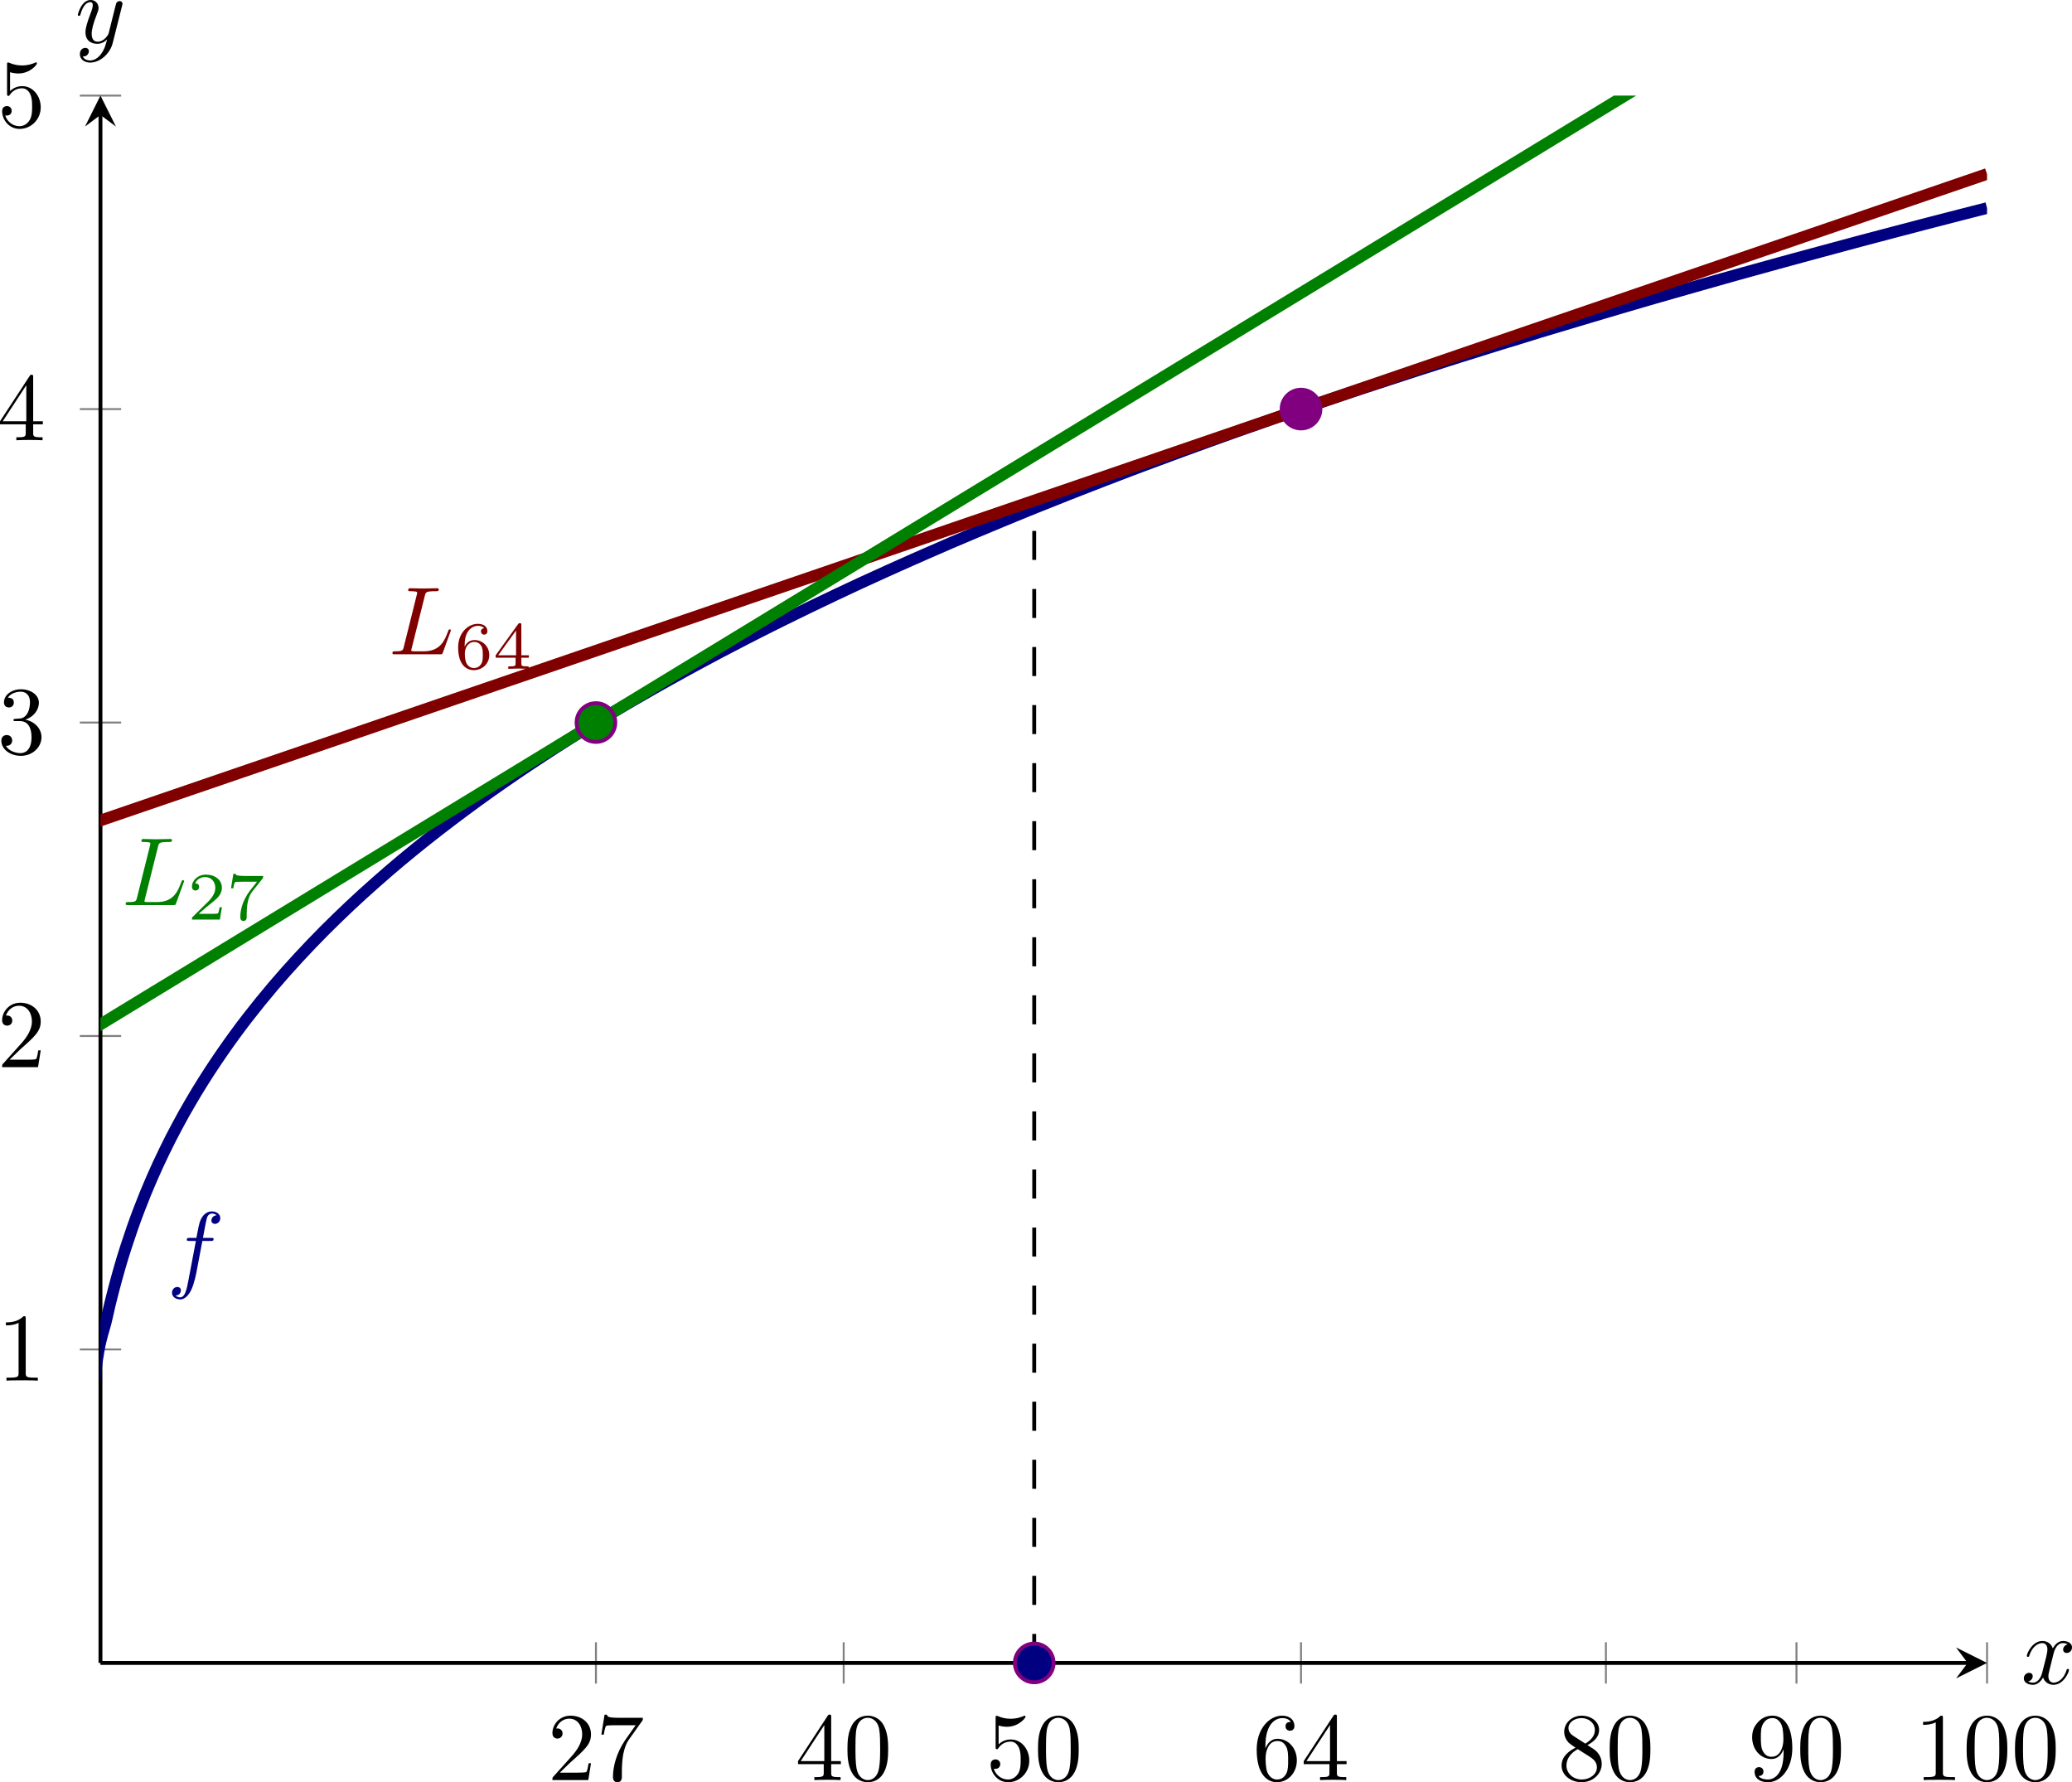 <?xml version='1.0' encoding='UTF-8'?>
<!-- This file was generated by dvisvgm 3.2.2 -->
<svg version='1.1' xmlns='http://www.w3.org/2000/svg' xmlns:xlink='http://www.w3.org/1999/xlink' width='298.721pt' height='256.933pt' viewBox='5.039 81.199 298.721 256.933'>
<defs>
<clipPath id='clip3'>
<path d='M13.945 229.239H208.223V67.844H13.945Z'/>
</clipPath>
<path id='g8-50' d='M3.522-1.269H3.285C3.264-1.116 3.194-.704 3.103-.635C3.048-.593 2.511-.593 2.413-.593H1.13C1.862-1.241 2.106-1.437 2.525-1.764C3.041-2.176 3.522-2.608 3.522-3.271C3.522-4.115 2.783-4.631 1.89-4.631C1.025-4.631 .439-4.024 .439-3.382C.439-3.027 .739-2.992 .809-2.992C.976-2.992 1.179-3.11 1.179-3.361C1.179-3.487 1.13-3.731 .767-3.731C.983-4.226 1.458-4.38 1.785-4.38C2.483-4.38 2.845-3.836 2.845-3.271C2.845-2.664 2.413-2.183 2.19-1.932L.509-.272C.439-.209 .439-.195 .439 0H3.313L3.522-1.269Z'/>
<path id='g8-52' d='M3.689-1.144V-1.395H2.915V-4.505C2.915-4.652 2.915-4.7 2.762-4.7C2.678-4.7 2.65-4.7 2.58-4.603L.272-1.395V-1.144H2.322V-.572C2.322-.335 2.322-.251 1.757-.251H1.569V0C1.918-.014 2.364-.028 2.615-.028C2.873-.028 3.32-.014 3.668 0V-.251H3.48C2.915-.251 2.915-.335 2.915-.572V-1.144H3.689ZM2.371-3.947V-1.395H.53L2.371-3.947Z'/>
<path id='g8-54' d='M1.046-2.28C1.046-2.852 1.095-3.368 1.36-3.794C1.597-4.17 1.974-4.428 2.42-4.428C2.629-4.428 2.908-4.373 3.048-4.184C2.873-4.17 2.727-4.052 2.727-3.85C2.727-3.675 2.845-3.522 3.055-3.522S3.389-3.661 3.389-3.864C3.389-4.268 3.096-4.631 2.406-4.631C1.402-4.631 .377-3.71 .377-2.211C.377-.404 1.227 .139 1.995 .139C2.845 .139 3.585-.509 3.585-1.423C3.585-2.308 2.88-2.964 2.064-2.964C1.506-2.964 1.2-2.594 1.046-2.28ZM1.995-.084C1.646-.084 1.374-.286 1.227-.593C1.123-.802 1.067-1.151 1.067-1.569C1.067-2.246 1.471-2.769 2.029-2.769C2.35-2.769 2.566-2.643 2.741-2.385C2.908-2.12 2.915-1.827 2.915-1.423C2.915-1.025 2.915-.732 2.727-.46C2.559-.216 2.336-.084 1.995-.084Z'/>
<path id='g8-55' d='M3.731-4.212C3.801-4.296 3.801-4.31 3.801-4.491H1.974C1.695-4.491 1.618-4.498 1.367-4.519C1.004-4.547 .99-4.596 .969-4.714H.732L.488-3.222H.725C.739-3.327 .809-3.787 .921-3.857C.976-3.898 1.541-3.898 1.646-3.898H3.166C2.943-3.605 2.587-3.173 2.441-2.978C1.527-1.778 1.444-.669 1.444-.258C1.444-.181 1.444 .139 1.771 .139C2.106 .139 2.106-.174 2.106-.265V-.544C2.106-1.897 2.385-2.518 2.685-2.894L3.731-4.212Z'/>
<path id='g7-48' d='M4.583-3.188C4.583-3.985 4.533-4.782 4.184-5.519C3.726-6.476 2.909-6.635 2.491-6.635C1.893-6.635 1.166-6.376 .757-5.45C.438-4.762 .389-3.985 .389-3.188C.389-2.441 .428-1.544 .837-.787C1.265 .02 1.993 .219 2.481 .219C3.019 .219 3.776 .01 4.214-.936C4.533-1.624 4.583-2.401 4.583-3.188ZM2.481 0C2.092 0 1.504-.249 1.325-1.205C1.215-1.803 1.215-2.72 1.215-3.308C1.215-3.945 1.215-4.603 1.295-5.141C1.484-6.326 2.232-6.416 2.481-6.416C2.809-6.416 3.467-6.237 3.656-5.25C3.756-4.692 3.756-3.935 3.756-3.308C3.756-2.56 3.756-1.883 3.646-1.245C3.497-.299 2.929 0 2.481 0Z'/>
<path id='g7-49' d='M2.929-6.376C2.929-6.615 2.929-6.635 2.7-6.635C2.082-5.998 1.205-5.998 .887-5.998V-5.689C1.086-5.689 1.674-5.689 2.192-5.948V-.787C2.192-.428 2.162-.309 1.265-.309H.946V0C1.295-.03 2.162-.03 2.56-.03S3.826-.03 4.174 0V-.309H3.856C2.959-.309 2.929-.418 2.929-.787V-6.376Z'/>
<path id='g7-50' d='M1.265-.767L2.321-1.793C3.875-3.168 4.473-3.706 4.473-4.702C4.473-5.838 3.577-6.635 2.361-6.635C1.235-6.635 .498-5.719 .498-4.832C.498-4.274 .996-4.274 1.026-4.274C1.196-4.274 1.544-4.394 1.544-4.802C1.544-5.061 1.365-5.32 1.016-5.32C.936-5.32 .917-5.32 .887-5.31C1.116-5.958 1.654-6.326 2.232-6.326C3.138-6.326 3.567-5.519 3.567-4.702C3.567-3.905 3.068-3.118 2.521-2.501L.608-.369C.498-.259 .498-.239 .498 0H4.194L4.473-1.733H4.224C4.174-1.435 4.105-.996 4.005-.847C3.935-.767 3.278-.767 3.059-.767H1.265Z'/>
<path id='g7-51' d='M2.889-3.507C3.706-3.776 4.284-4.473 4.284-5.26C4.284-6.077 3.407-6.635 2.451-6.635C1.445-6.635 .687-6.037 .687-5.28C.687-4.951 .907-4.762 1.196-4.762C1.504-4.762 1.704-4.981 1.704-5.27C1.704-5.768 1.235-5.768 1.086-5.768C1.395-6.257 2.052-6.386 2.411-6.386C2.819-6.386 3.367-6.167 3.367-5.27C3.367-5.151 3.347-4.573 3.088-4.134C2.79-3.656 2.451-3.626 2.202-3.616C2.122-3.606 1.883-3.587 1.813-3.587C1.733-3.577 1.664-3.567 1.664-3.467C1.664-3.357 1.733-3.357 1.903-3.357H2.341C3.158-3.357 3.527-2.68 3.527-1.704C3.527-.349 2.839-.06 2.401-.06C1.973-.06 1.225-.229 .877-.817C1.225-.767 1.534-.986 1.534-1.365C1.534-1.724 1.265-1.923 .976-1.923C.737-1.923 .418-1.783 .418-1.345C.418-.438 1.345 .219 2.431 .219C3.646 .219 4.553-.687 4.553-1.704C4.553-2.521 3.925-3.298 2.889-3.507Z'/>
<path id='g7-52' d='M2.929-1.644V-.777C2.929-.418 2.909-.309 2.172-.309H1.963V0C2.371-.03 2.889-.03 3.308-.03S4.254-.03 4.663 0V-.309H4.453C3.716-.309 3.696-.418 3.696-.777V-1.644H4.692V-1.953H3.696V-6.486C3.696-6.685 3.696-6.745 3.537-6.745C3.447-6.745 3.417-6.745 3.337-6.625L.279-1.953V-1.644H2.929ZM2.989-1.953H.558L2.989-5.669V-1.953Z'/>
<path id='g7-53' d='M4.473-2.002C4.473-3.188 3.656-4.184 2.58-4.184C2.102-4.184 1.674-4.025 1.315-3.676V-5.619C1.514-5.559 1.843-5.489 2.162-5.489C3.387-5.489 4.085-6.396 4.085-6.526C4.085-6.585 4.055-6.635 3.985-6.635C3.975-6.635 3.955-6.635 3.905-6.605C3.706-6.516 3.218-6.316 2.55-6.316C2.152-6.316 1.694-6.386 1.225-6.595C1.146-6.625 1.126-6.625 1.106-6.625C1.006-6.625 1.006-6.545 1.006-6.386V-3.437C1.006-3.258 1.006-3.178 1.146-3.178C1.215-3.178 1.235-3.208 1.275-3.268C1.385-3.427 1.753-3.965 2.56-3.965C3.078-3.965 3.328-3.507 3.407-3.328C3.567-2.959 3.587-2.57 3.587-2.072C3.587-1.724 3.587-1.126 3.347-.707C3.108-.319 2.74-.06 2.281-.06C1.554-.06 .986-.588 .817-1.176C.847-1.166 .877-1.156 .986-1.156C1.315-1.156 1.484-1.405 1.484-1.644S1.315-2.132 .986-2.132C.847-2.132 .498-2.062 .498-1.604C.498-.747 1.186 .219 2.301 .219C3.457 .219 4.473-.737 4.473-2.002Z'/>
<path id='g7-54' d='M1.315-3.268V-3.507C1.315-6.027 2.55-6.386 3.059-6.386C3.298-6.386 3.716-6.326 3.935-5.988C3.786-5.988 3.387-5.988 3.387-5.539C3.387-5.23 3.626-5.081 3.846-5.081C4.005-5.081 4.304-5.171 4.304-5.559C4.304-6.157 3.866-6.635 3.039-6.635C1.763-6.635 .418-5.35 .418-3.148C.418-.488 1.574 .219 2.501 .219C3.606 .219 4.553-.717 4.553-2.032C4.553-3.298 3.666-4.254 2.56-4.254C1.883-4.254 1.514-3.746 1.315-3.268ZM2.501-.06C1.873-.06 1.574-.658 1.514-.807C1.335-1.275 1.335-2.072 1.335-2.252C1.335-3.029 1.654-4.025 2.55-4.025C2.71-4.025 3.168-4.025 3.477-3.407C3.656-3.039 3.656-2.531 3.656-2.042C3.656-1.564 3.656-1.066 3.487-.707C3.188-.11 2.73-.06 2.501-.06Z'/>
<path id='g7-55' d='M4.742-6.067C4.832-6.187 4.832-6.207 4.832-6.416H2.411C1.196-6.416 1.176-6.545 1.136-6.735H.887L.558-4.682H.807C.837-4.842 .927-5.469 1.056-5.589C1.126-5.649 1.903-5.649 2.032-5.649H4.095C3.985-5.489 3.198-4.403 2.979-4.075C2.082-2.73 1.753-1.345 1.753-.329C1.753-.229 1.753 .219 2.212 .219S2.67-.229 2.67-.329V-.837C2.67-1.385 2.7-1.933 2.78-2.471C2.819-2.7 2.959-3.557 3.397-4.174L4.742-6.067Z'/>
<path id='g7-56' d='M1.624-4.553C1.166-4.852 1.126-5.191 1.126-5.36C1.126-5.968 1.773-6.386 2.481-6.386C3.208-6.386 3.846-5.868 3.846-5.151C3.846-4.583 3.457-4.105 2.859-3.756L1.624-4.553ZM3.078-3.606C3.796-3.975 4.284-4.493 4.284-5.151C4.284-6.067 3.397-6.635 2.491-6.635C1.494-6.635 .687-5.898 .687-4.971C.687-4.792 .707-4.344 1.126-3.875C1.235-3.756 1.604-3.507 1.853-3.337C1.275-3.049 .418-2.491 .418-1.504C.418-.448 1.435 .219 2.481 .219C3.606 .219 4.553-.608 4.553-1.674C4.553-2.032 4.443-2.481 4.065-2.899C3.875-3.108 3.716-3.208 3.078-3.606ZM2.082-3.188L3.308-2.411C3.587-2.222 4.055-1.923 4.055-1.315C4.055-.578 3.308-.06 2.491-.06C1.634-.06 .917-.677 .917-1.504C.917-2.082 1.235-2.72 2.082-3.188Z'/>
<path id='g7-57' d='M3.656-3.168V-2.849C3.656-.518 2.62-.06 2.042-.06C1.873-.06 1.335-.08 1.066-.418C1.504-.418 1.584-.707 1.584-.877C1.584-1.186 1.345-1.335 1.126-1.335C.966-1.335 .667-1.245 .667-.857C.667-.189 1.205 .219 2.052 .219C3.337 .219 4.553-1.136 4.553-3.278C4.553-5.958 3.407-6.635 2.521-6.635C1.973-6.635 1.484-6.456 1.056-6.007C.648-5.559 .418-5.141 .418-4.394C.418-3.148 1.295-2.172 2.411-2.172C3.019-2.172 3.427-2.59 3.656-3.168ZM2.421-2.401C2.262-2.401 1.803-2.401 1.494-3.029C1.315-3.397 1.315-3.895 1.315-4.384C1.315-4.922 1.315-5.39 1.524-5.758C1.793-6.257 2.172-6.386 2.521-6.386C2.979-6.386 3.308-6.047 3.477-5.599C3.597-5.28 3.636-4.653 3.636-4.194C3.636-3.367 3.298-2.401 2.421-2.401Z'/>
<path id='g5-76' d='M3.726-6.027C3.816-6.386 3.846-6.496 4.782-6.496C5.081-6.496 5.161-6.496 5.161-6.685C5.161-6.804 5.051-6.804 5.001-6.804C4.672-6.804 3.856-6.775 3.527-6.775C3.228-6.775 2.501-6.804 2.202-6.804C2.132-6.804 2.012-6.804 2.012-6.605C2.012-6.496 2.102-6.496 2.291-6.496C2.311-6.496 2.501-6.496 2.67-6.476C2.849-6.456 2.939-6.446 2.939-6.316C2.939-6.276 2.929-6.247 2.899-6.127L1.564-.777C1.465-.389 1.445-.309 .658-.309C.488-.309 .389-.309 .389-.11C.389 0 .478 0 .658 0H5.27C5.509 0 5.519 0 5.579-.169L6.366-2.321C6.406-2.431 6.406-2.451 6.406-2.461C6.406-2.501 6.376-2.57 6.286-2.57S6.187-2.521 6.117-2.361C5.778-1.445 5.34-.309 3.616-.309H2.68C2.54-.309 2.521-.309 2.461-.319C2.361-.329 2.331-.339 2.331-.418C2.331-.448 2.331-.468 2.381-.648L3.726-6.027Z'/>
<path id='g5-102' d='M3.656-3.985H4.513C4.712-3.985 4.812-3.985 4.812-4.184C4.812-4.294 4.712-4.294 4.543-4.294H3.716L3.925-5.43C3.965-5.639 4.105-6.346 4.164-6.466C4.254-6.655 4.423-6.804 4.633-6.804C4.672-6.804 4.932-6.804 5.121-6.625C4.682-6.585 4.583-6.237 4.583-6.087C4.583-5.858 4.762-5.738 4.951-5.738C5.21-5.738 5.499-5.958 5.499-6.336C5.499-6.795 5.041-7.024 4.633-7.024C4.294-7.024 3.666-6.844 3.367-5.858C3.308-5.649 3.278-5.549 3.039-4.294H2.351C2.162-4.294 2.052-4.294 2.052-4.105C2.052-3.985 2.142-3.985 2.331-3.985H2.989L2.242-.05C2.062 .917 1.893 1.823 1.375 1.823C1.335 1.823 1.086 1.823 .897 1.644C1.355 1.614 1.445 1.255 1.445 1.106C1.445 .877 1.265 .757 1.076 .757C.817 .757 .528 .976 .528 1.355C.528 1.803 .966 2.042 1.375 2.042C1.923 2.042 2.321 1.455 2.501 1.076C2.819 .448 3.049-.757 3.059-.827L3.656-3.985Z'/>
<path id='g5-120' d='M3.328-3.009C3.387-3.268 3.616-4.184 4.314-4.184C4.364-4.184 4.603-4.184 4.812-4.055C4.533-4.005 4.334-3.756 4.334-3.517C4.334-3.357 4.443-3.168 4.712-3.168C4.932-3.168 5.25-3.347 5.25-3.746C5.25-4.264 4.663-4.403 4.324-4.403C3.746-4.403 3.397-3.875 3.278-3.646C3.029-4.304 2.491-4.403 2.202-4.403C1.166-4.403 .598-3.118 .598-2.869C.598-2.77 .697-2.77 .717-2.77C.797-2.77 .827-2.79 .847-2.879C1.186-3.935 1.843-4.184 2.182-4.184C2.371-4.184 2.72-4.095 2.72-3.517C2.72-3.208 2.55-2.54 2.182-1.146C2.022-.528 1.674-.11 1.235-.11C1.176-.11 .946-.11 .737-.239C.986-.289 1.205-.498 1.205-.777C1.205-1.046 .986-1.126 .837-1.126C.538-1.126 .289-.867 .289-.548C.289-.09 .787 .11 1.225 .11C1.883 .11 2.242-.588 2.271-.648C2.391-.279 2.75 .11 3.347 .11C4.374 .11 4.941-1.176 4.941-1.425C4.941-1.524 4.852-1.524 4.822-1.524C4.732-1.524 4.712-1.484 4.692-1.415C4.364-.349 3.686-.11 3.367-.11C2.979-.11 2.819-.428 2.819-.767C2.819-.986 2.879-1.205 2.989-1.644L3.328-3.009Z'/>
<path id='g5-121' d='M4.842-3.796C4.882-3.935 4.882-3.955 4.882-4.025C4.882-4.204 4.742-4.294 4.593-4.294C4.493-4.294 4.334-4.234 4.244-4.085C4.224-4.035 4.144-3.726 4.105-3.547C4.035-3.288 3.965-3.019 3.905-2.75L3.457-.956C3.417-.807 2.989-.11 2.331-.11C1.823-.11 1.714-.548 1.714-.917C1.714-1.375 1.883-1.993 2.222-2.869C2.381-3.278 2.421-3.387 2.421-3.587C2.421-4.035 2.102-4.403 1.604-4.403C.658-4.403 .289-2.959 .289-2.869C.289-2.77 .389-2.77 .408-2.77C.508-2.77 .518-2.79 .568-2.949C.837-3.885 1.235-4.184 1.574-4.184C1.654-4.184 1.823-4.184 1.823-3.866C1.823-3.616 1.724-3.357 1.654-3.168C1.255-2.112 1.076-1.544 1.076-1.076C1.076-.189 1.704 .11 2.291 .11C2.68 .11 3.019-.06 3.298-.339C3.168 .179 3.049 .667 2.65 1.196C2.391 1.534 2.012 1.823 1.554 1.823C1.415 1.823 .966 1.793 .797 1.405C.956 1.405 1.086 1.405 1.225 1.285C1.325 1.196 1.425 1.066 1.425 .877C1.425 .568 1.156 .528 1.056 .528C.827 .528 .498 .687 .498 1.176C.498 1.674 .936 2.042 1.554 2.042C2.58 2.042 3.606 1.136 3.885 .01L4.842-3.796Z'/>
</defs>
<g id='page3' transform='matrix(1.4 0 0 1.4 0 0)'>
<path d='M64.969 231.364V227.11M90.48 231.364V227.11M110.102 231.364V227.11M137.575 231.364V227.11M168.973 231.364V227.11M188.598 231.364V227.11M208.223 231.364V227.11' stroke='#808080' fill='none' stroke-width='.199' stroke-miterlimit='10'/>
<path d='M11.82 196.957H16.074M11.82 164.68H16.074M11.82 132.403H16.074M11.82 100.125H16.074M11.82 67.844H16.074' stroke='#808080' fill='none' stroke-width='.199' stroke-miterlimit='10'/>
<path d='M13.945 229.239H206.227' stroke='#000' fill='none' stroke-width='.399' stroke-miterlimit='10'/>
<path d='M208.222 229.239L205.031 227.645L206.226 229.239L205.031 230.832'/>
<path d='M13.945 229.239V69.836' stroke='#000' fill='none' stroke-width='.399' stroke-miterlimit='10'/>
<path d='M13.945 67.844L12.352 71.031L13.945 69.836L15.539 71.031'/>
<g transform='matrix(1 0 0 1 34.055 27.453)'>
<use x='25.932' y='213.85' xlink:href='#g7-50'/>
<use x='30.913' y='213.85' xlink:href='#g7-55'/>
</g>
<g transform='matrix(1 0 0 1 59.566 27.453)'>
<use x='25.932' y='213.85' xlink:href='#g7-52'/>
<use x='30.913' y='213.85' xlink:href='#g7-48'/>
</g>
<g transform='matrix(1 0 0 1 79.189 27.453)'>
<use x='25.932' y='213.85' xlink:href='#g7-53'/>
<use x='30.913' y='213.85' xlink:href='#g7-48'/>
</g>
<g transform='matrix(1 0 0 1 106.662 27.453)'>
<use x='25.932' y='213.85' xlink:href='#g7-54'/>
<use x='30.913' y='213.85' xlink:href='#g7-52'/>
</g>
<g transform='matrix(1 0 0 1 138.06 27.453)'>
<use x='25.932' y='213.85' xlink:href='#g7-56'/>
<use x='30.913' y='213.85' xlink:href='#g7-48'/>
</g>
<g transform='matrix(1 0 0 1 157.684 27.453)'>
<use x='25.932' y='213.85' xlink:href='#g7-57'/>
<use x='30.913' y='213.85' xlink:href='#g7-48'/>
</g>
<g transform='matrix(1 0 0 1 174.817 27.453)'>
<use x='25.932' y='213.85' xlink:href='#g7-49'/>
<use x='30.913' y='213.85' xlink:href='#g7-48'/>
<use x='35.895' y='213.85' xlink:href='#g7-48'/>
</g>
<g transform='matrix(1 0 0 1 -22.612 -13.681)'>
<use x='25.932' y='213.85' xlink:href='#g7-49'/>
</g>
<g transform='matrix(1 0 0 1 -22.612 -45.96)'>
<use x='25.932' y='213.85' xlink:href='#g7-50'/>
</g>
<g transform='matrix(1 0 0 1 -22.612 -78.238)'>
<use x='25.932' y='213.85' xlink:href='#g7-51'/>
</g>
<g transform='matrix(1 0 0 1 -22.612 -110.516)'>
<use x='25.932' y='213.85' xlink:href='#g7-52'/>
</g>
<g transform='matrix(1 0 0 1 -22.612 -142.795)'>
<use x='25.932' y='213.85' xlink:href='#g7-53'/>
</g>
<path d='M11.984 229.239C11.984 229.239 12.937 205.918 13.301 200.977C13.668 196.035 14.254 195.368 14.617 193.633C14.984 191.899 15.57 189.766 15.937 188.481C16.301 187.196 16.887 185.426 17.254 184.379C17.617 183.328 18.203 181.817 18.57 180.914C18.934 180.012 19.52 178.684 19.887 177.887S20.84 175.895 21.203 175.18C21.57 174.461 22.156 173.375 22.52 172.719C22.887 172.063 23.473 171.063 23.836 170.457C24.203 169.852 24.789 168.918 25.156 168.356C25.52 167.789 26.105 166.922 26.473 166.391C26.836 165.864 27.422 165.039 27.789 164.539C28.152 164.039 28.738 163.262 29.105 162.789C29.473 162.317 30.059 161.578 30.422 161.129C30.789 160.68 31.375 159.973 31.738 159.543C32.105 159.114 32.691 158.442 33.055 158.028C33.422 157.618 34.008 156.969 34.375 156.575C34.738 156.18 35.324 155.559 35.691 155.176C36.055 154.797 36.641 154.196 37.008 153.828S37.961 152.883 38.324 152.531C38.691 152.176 39.277 151.618 39.641 151.274C40.008 150.93 40.594 150.391 40.957 150.055C41.324 149.723 41.91 149.196 42.277 148.875C42.641 148.551 43.227 148.039 43.594 147.723C43.957 147.41 44.543 146.914 44.91 146.606C45.273 146.301 45.859 145.821 46.227 145.52C46.594 145.223 47.18 144.75 47.543 144.461C47.91 144.172 48.496 143.711 48.859 143.43C49.227 143.145 49.812 142.7 50.176 142.422C50.543 142.145 51.129 141.703 51.496 141.43C51.859 141.16 52.445 140.727 52.812 140.465C53.176 140.2 53.762 139.781 54.129 139.52C54.492 139.262 55.082 138.852 55.445 138.598C55.812 138.34 56.398 137.938 56.762 137.688C57.129 137.442 57.715 137.043 58.078 136.801C58.445 136.555 59.031 136.168 59.398 135.93C59.762 135.688 60.348 135.309 60.715 135.071C61.078 134.836 61.664 134.461 62.031 134.231C62.395 134 62.98 133.633 63.348 133.406C63.715 133.18 64.301 132.817 64.664 132.594C65.031 132.368 65.617 132.016 65.98 131.793C66.348 131.575 66.934 131.227 67.297 131.012C67.664 130.793 68.25 130.45 68.617 130.235C68.98 130.02 69.566 129.684 69.934 129.477C70.297 129.266 70.883 128.93 71.25 128.723C71.613 128.52 72.199 128.192 72.566 127.989C72.934 127.785 73.519 127.457 73.883 127.258C74.25 127.055 74.836 126.739 75.199 126.539C75.566 126.344 76.152 126.028 76.516 125.832C76.883 125.637 77.469 125.324 77.836 125.129C78.199 124.938 78.785 124.633 79.152 124.446C79.516 124.254 80.102 123.949 80.469 123.762C80.836 123.574 81.422 123.278 81.785 123.09C82.152 122.907 82.738 122.61 83.102 122.426C83.469 122.242 84.055 121.953 84.418 121.774C84.785 121.594 85.371 121.309 85.738 121.129C86.102 120.949 86.688 120.66 87.055 120.485C87.418 120.309 88.004 120.032 88.371 119.856C88.734 119.684 89.32 119.399 89.688 119.227S90.641 118.778 91.004 118.61C91.371 118.438 91.957 118.168 92.32 117.996C92.688 117.828 93.273 117.559 93.637 117.395C94.004 117.227 94.59 116.957 94.957 116.793C95.32 116.629 95.906 116.367 96.273 116.203C96.637 116.039 97.223 115.778 97.59 115.617C97.953 115.453 98.543 115.199 98.906 115.039C99.273 114.879 99.859 114.621 100.223 114.465C100.59 114.305 101.176 114.051 101.539 113.891C101.906 113.735 102.492 113.489 102.859 113.332C103.223 113.176 103.809 112.93 104.176 112.774C104.539 112.621 105.125 112.375 105.492 112.223C105.855 112.071 106.441 111.828 106.809 111.676S107.762 111.285 108.125 111.133C108.492 110.985 109.078 110.742 109.441 110.594C109.809 110.446 110.394 110.211 110.758 110.063C111.125 109.918 111.711 109.684 112.079 109.539C112.442 109.391 113.028 109.157 113.395 109.012C113.758 108.871 114.344 108.641 114.711 108.496C115.075 108.356 115.661 108.125 116.028 107.985C116.395 107.84 116.981 107.614 117.344 107.473C117.711 107.332 118.297 107.11 118.661 106.969C119.028 106.832 119.614 106.606 119.977 106.465C120.344 106.328 120.93 106.106 121.297 105.969C121.661 105.832 122.246 105.617 122.614 105.481C122.977 105.344 123.563 105.129 123.93 104.992C124.297 104.856 124.883 104.637 125.246 104.504C125.614 104.367 126.2 104.157 126.563 104.024C126.93 103.891 127.516 103.676 127.879 103.547C128.246 103.414 128.832 103.203 129.2 103.071C129.563 102.942 130.149 102.731 130.516 102.598C130.879 102.469 131.465 102.262 131.832 102.133C132.196 102.004 132.782 101.801 133.149 101.672S134.102 101.336 134.465 101.207C134.832 101.078 135.418 100.875 135.782 100.75C136.149 100.625 136.735 100.422 137.098 100.297C137.465 100.172 138.051 99.973 138.418 99.848C138.782 99.719 139.368 99.52 139.735 99.399C140.098 99.274 140.684 99.082 141.051 98.957C141.414 98.836 142.004 98.633 142.368 98.512C142.735 98.391 143.321 98.192 143.684 98.071C144.051 97.949 144.637 97.762 145 97.641C145.368 97.52 145.954 97.328 146.321 97.207C146.684 97.086 147.27 96.895 147.637 96.778C148 96.657 148.586 96.465 148.954 96.348C149.317 96.227 149.903 96.039 150.27 95.922S151.223 95.621 151.586 95.504C151.954 95.387 152.539 95.196 152.903 95.078C153.27 94.961 153.856 94.778 154.219 94.664C154.586 94.551 155.172 94.367 155.539 94.254C155.903 94.141 156.489 93.957 156.856 93.84C157.219 93.727 157.805 93.543 158.172 93.43C158.536 93.317 159.121 93.141 159.489 93.032C159.856 92.918 160.442 92.735 160.805 92.625C161.172 92.512 161.758 92.328 162.121 92.215C162.489 92.106 163.075 91.93 163.438 91.821C163.805 91.711 164.391 91.535 164.758 91.426C165.121 91.317 165.707 91.141 166.075 91.032C166.438 90.922 167.024 90.746 167.391 90.637S168.344 90.356 168.707 90.246C169.075 90.137 169.661 89.961 170.024 89.856C170.391 89.746 170.977 89.574 171.34 89.469C171.707 89.364 172.293 89.192 172.661 89.082C173.024 88.977 173.61 88.805 173.977 88.699C174.34 88.594 174.926 88.426 175.293 88.321C175.657 88.215 176.243 88.047 176.61 87.946C176.977 87.84 177.563 87.672 177.926 87.571C178.293 87.465 178.879 87.297 179.243 87.196C179.61 87.09 180.196 86.926 180.559 86.824C180.926 86.723 181.512 86.555 181.879 86.449C182.243 86.348 182.829 86.184 183.196 86.082C183.559 85.981 184.145 85.821 184.512 85.719C184.875 85.621 185.465 85.457 185.829 85.356C186.196 85.254 186.782 85.09 187.145 84.992C187.512 84.891 188.098 84.731 188.461 84.633C188.829 84.532 189.414 84.371 189.782 84.274C190.145 84.172 190.731 84.016 191.098 83.918C191.461 83.817 192.047 83.66 192.414 83.563C192.778 83.461 193.364 83.305 193.731 83.207C194.098 83.11 194.684 82.949 195.047 82.852C195.414 82.754 196 82.602 196.364 82.504C196.731 82.407 197.317 82.25 197.68 82.157C198.047 82.059 198.633 81.907 199 81.809C199.364 81.715 199.95 81.559 200.317 81.465C200.68 81.367 201.266 81.215 201.633 81.117C201.996 81.024 202.582 80.875 202.95 80.778C203.317 80.684 203.903 80.535 204.266 80.438C204.633 80.344 205.219 80.192 205.582 80.098C205.95 80.004 206.536 79.856 206.899 79.762C207.266 79.668 208.219 79.426 208.219 79.426' stroke='#000080' fill='none' stroke-width='1.196' stroke-miterlimit='10' clip-path='url(#clip3)'/>
<path d='M11.984 143.16L20.16 140.36L28.336 137.559L36.516 134.758L44.691 131.953L52.867 129.153L61.043 126.352L69.219 123.547L77.394 120.746L85.57 117.946L93.75 115.145L101.926 112.34L110.102 109.539L118.278 106.739L126.454 103.934L134.629 101.133L142.809 98.332L150.985 95.532L159.161 92.727L167.336 89.926L175.512 87.125L183.688 84.321L191.864 81.52L200.043 78.719L208.219 75.914' stroke='#800000' fill='none' stroke-width='1.196' stroke-miterlimit='10' clip-path='url(#clip3)'/>
<path d='M11.984 164.68L20.16 159.7L28.336 154.719L36.516 149.735L44.691 144.754L52.867 139.774L61.043 134.793L69.219 129.813L77.394 124.832L85.57 119.852L93.75 114.867L101.926 109.887L110.102 104.907L118.278 99.926L126.454 94.946L134.629 89.965L142.809 84.981L150.985 80L159.161 75.02L167.336 70.039L175.512 65.059L183.688 60.078L191.864 55.094L200.043 50.114L208.219 45.133' stroke='#008000' fill='none' stroke-width='1.196' stroke-miterlimit='10' clip-path='url(#clip3)'/>
<path d='M110.102 229.239V110.453' stroke='#000' fill='none' stroke-width='.399' stroke-miterlimit='10' stroke-dasharray='2.989 2.989' clip-path='url(#clip3)'/>
<g fill='#000080' transform='matrix(1 0 0 1 -5.148 -24.084)'>
<use x='25.932' y='213.85' xlink:href='#g5-102'/>
</g>
<g fill='#800000' transform='matrix(1 0 0 1 17.689 -88.475)'>
<use x='25.932' y='213.85' xlink:href='#g5-76'/>
<use x='32.712' y='215.345' xlink:href='#g8-54'/>
<use x='36.683' y='215.345' xlink:href='#g8-52'/>
</g>
<g fill='#008000' transform='matrix(1 0 0 1 -9.784 -62.652)'>
<use x='25.932' y='213.85' xlink:href='#g5-76'/>
<use x='32.712' y='215.345' xlink:href='#g8-50'/>
<use x='36.683' y='215.345' xlink:href='#g8-55'/>
</g>
<path d='M139.571 100.125C139.571 99.024 138.676 98.129 137.575 98.129C136.477 98.129 135.582 99.024 135.582 100.125C135.582 101.223 136.477 102.117 137.575 102.117C138.676 102.117 139.571 101.223 139.571 100.125Z' fill='#800080'/>
<path d='M139.571 100.125C139.571 99.024 138.676 98.129 137.575 98.129C136.477 98.129 135.582 99.024 135.582 100.125C135.582 101.223 136.477 102.117 137.575 102.117C138.676 102.117 139.571 101.223 139.571 100.125Z' stroke='#800080' fill='none' stroke-width='.399' stroke-miterlimit='10'/>
<path d='M66.961 132.403C66.961 131.301 66.07 130.41 64.969 130.41C63.867 130.41 62.977 131.301 62.977 132.403C62.977 133.504 63.867 134.395 64.969 134.395C66.07 134.395 66.961 133.504 66.961 132.403Z' fill='#008000'/>
<path d='M66.961 132.403C66.961 131.301 66.07 130.41 64.969 130.41C63.867 130.41 62.977 131.301 62.977 132.403C62.977 133.504 63.867 134.395 64.969 134.395C66.07 134.395 66.961 133.504 66.961 132.403Z' stroke='#800080' fill='none' stroke-width='.399' stroke-miterlimit='10'/>
<path d='M112.094 229.239C112.094 228.137 111.203 227.246 110.102 227.246C109.004 227.246 108.109 228.137 108.109 229.239C108.109 230.336 109.004 231.231 110.102 231.231C111.203 231.231 112.094 230.336 112.094 229.239Z' fill='#000080'/>
<path d='M112.094 229.239C112.094 228.137 111.203 227.246 110.102 227.246C109.004 227.246 108.109 228.137 108.109 229.239C108.109 230.336 109.004 231.231 110.102 231.231C111.203 231.231 112.094 230.336 112.094 229.239Z' stroke='#800080' fill='none' stroke-width='.399' stroke-miterlimit='10'/>
<g transform='matrix(1 0 0 1 185.789 17.531)'>
<use x='25.932' y='213.85' xlink:href='#g5-120'/>
</g>
<g transform='matrix(1 0 0 1 -14.606 -151.448)'>
<use x='25.932' y='213.85' xlink:href='#g5-121'/>
</g>
</g>
</svg>